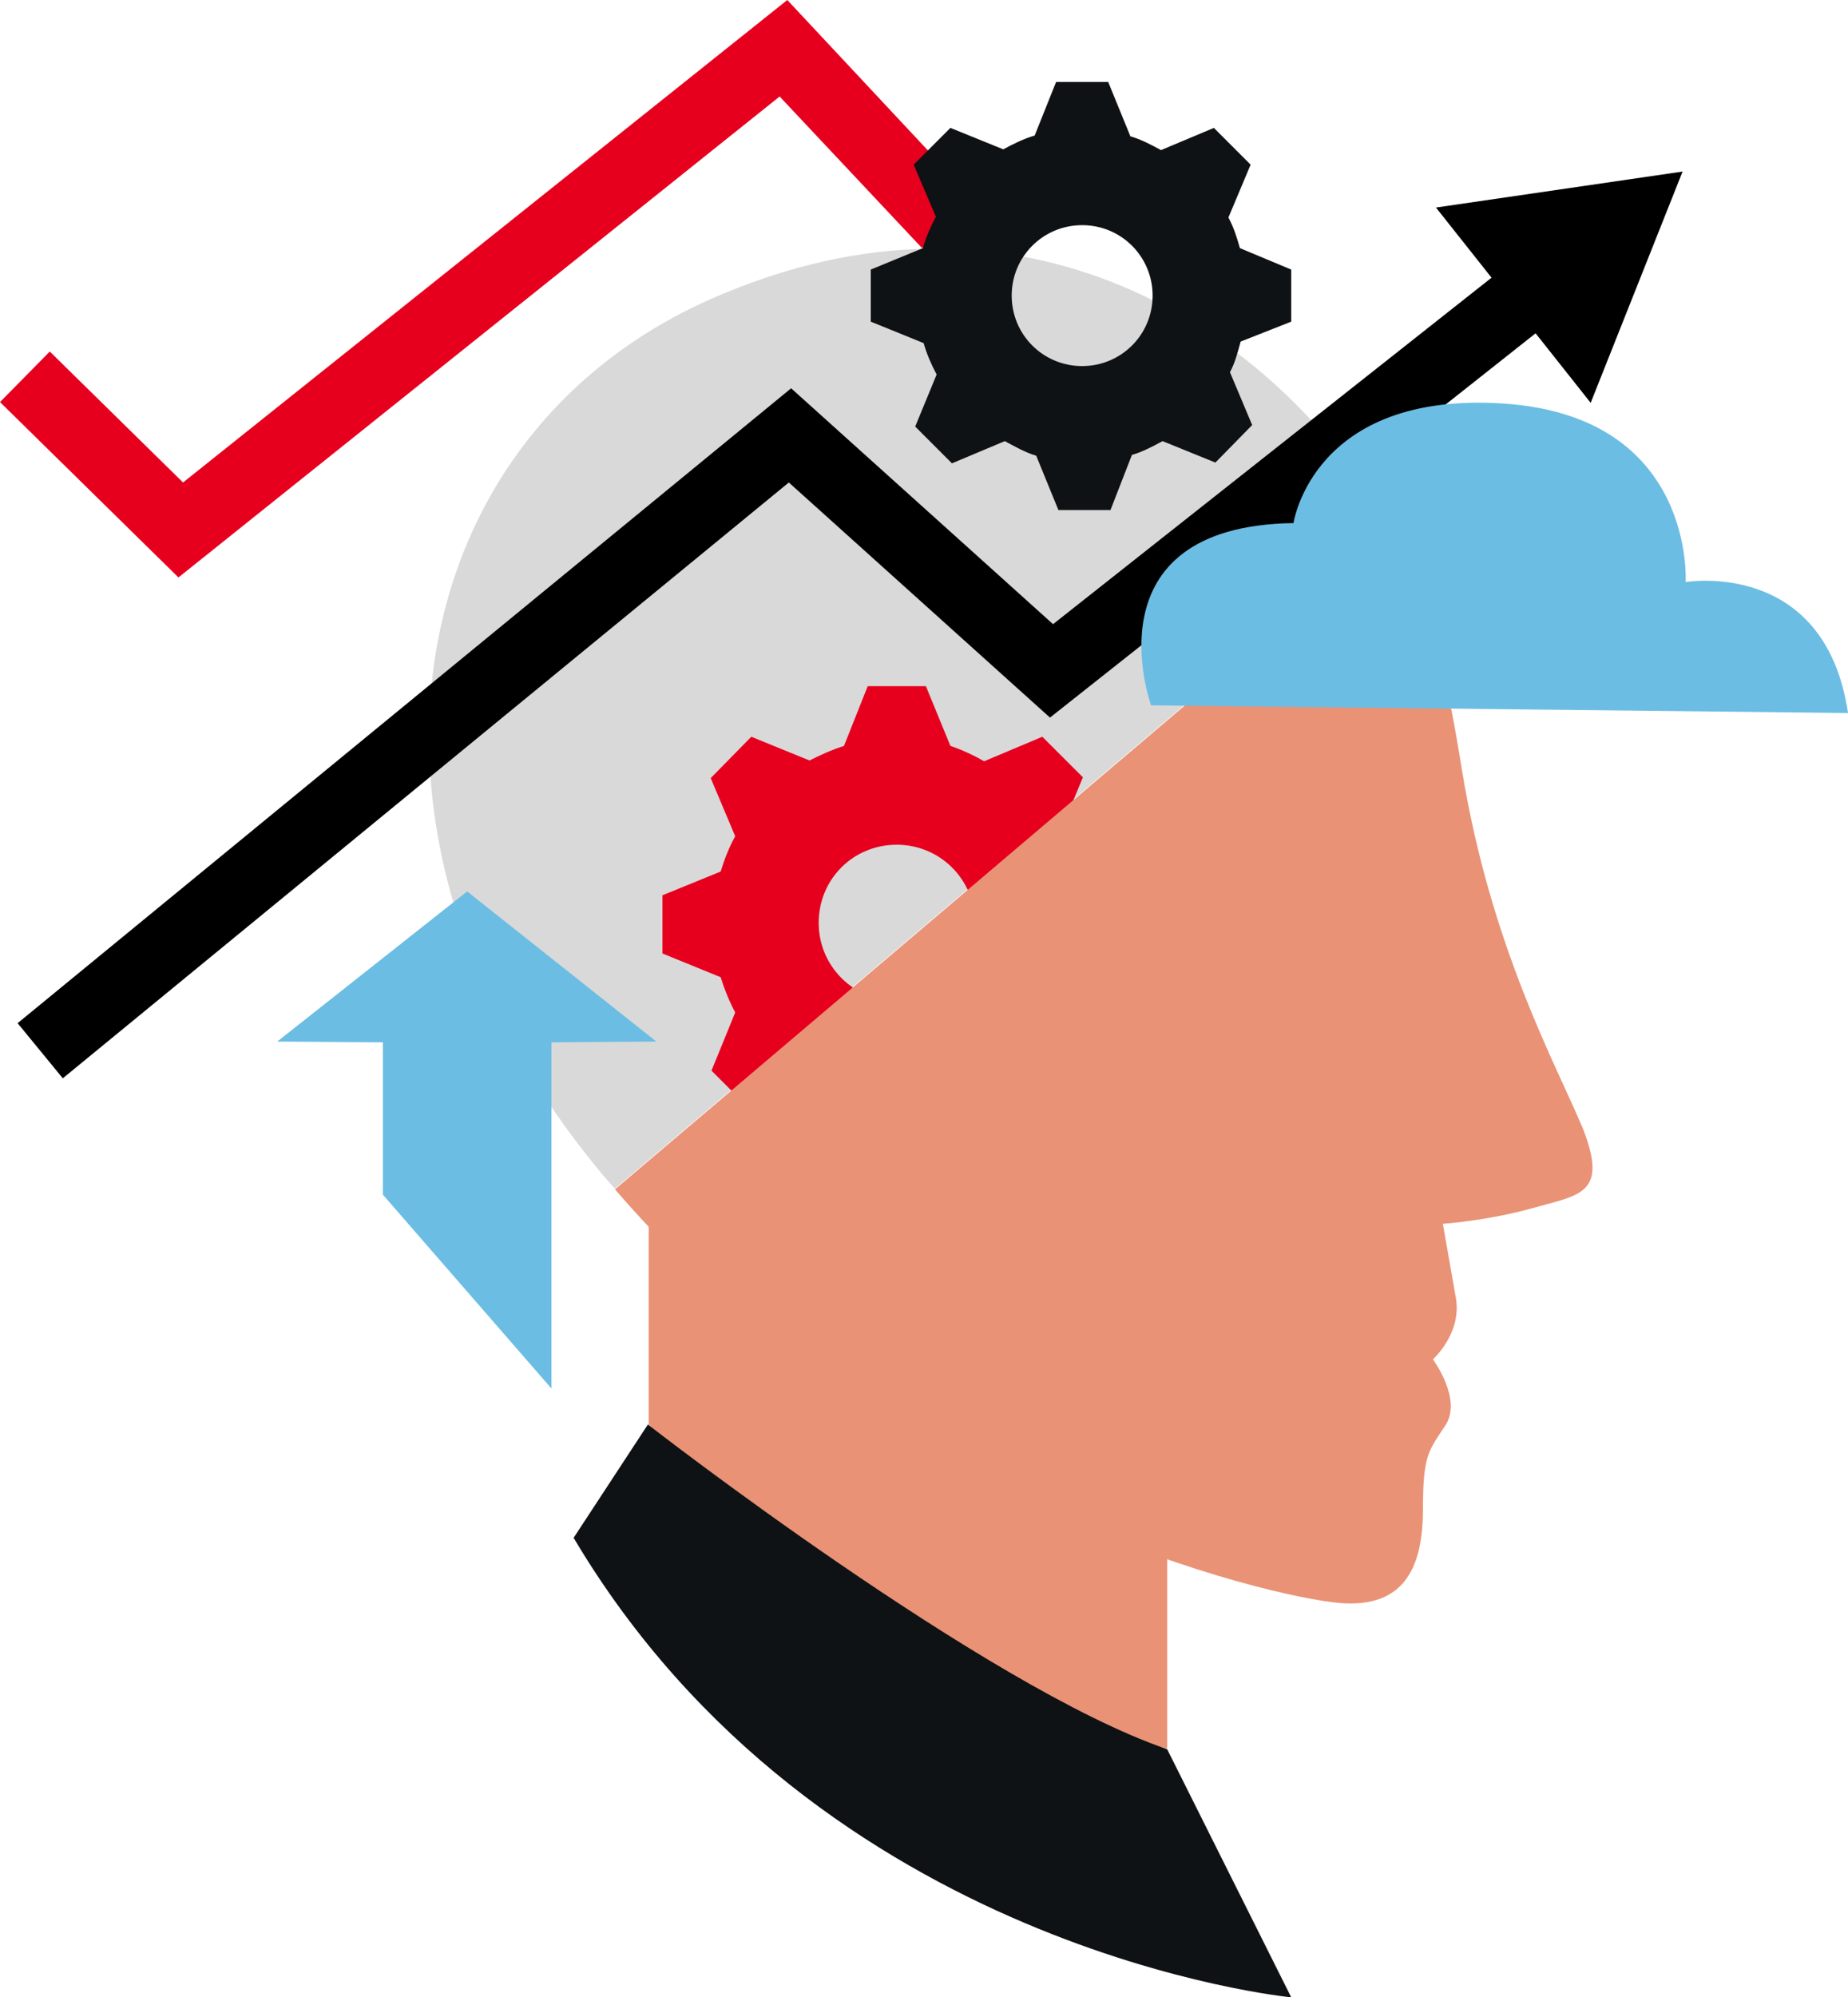 <?xml version="1.0" encoding="iso-8859-1"?>
<svg width="449" height="485" viewBox="0 0 449 485" fill="none" xmlns="http://www.w3.org/2000/svg">
<path d="M157.606 297.174V345.897C157.606 345.897 225.337 413.589 283.579 424.561V374.164L157.606 297.174Z" fill="#E99276"/>
<path d="M336.238 125.527C309.443 80.709 248.783 38.867 172.492 72.713C96.201 106.559 78.71 204.191 146.441 285.272C147.372 286.388 148.302 287.504 149.419 288.62L338.099 128.503C337.541 127.573 336.983 126.643 336.238 125.527Z" fill="#D9D9D9"/>
<path d="M274.089 231.156V217.023L260.319 211.258C259.389 208.468 258.645 205.679 257.156 203.075L263.111 188.756L253.249 178.9L239.107 184.85C236.502 183.363 233.711 182.061 230.92 181.131L224.965 166.626H210.823L205.055 181.131C202.078 182.061 199.287 183.363 196.682 184.664L182.54 178.9L172.678 188.942L178.632 203.075C177.144 205.679 176.027 208.654 175.097 211.63L160.955 217.395V231.528L175.097 237.293C176.027 240.268 177.144 243.058 178.632 245.847L172.864 259.981L182.726 269.837L196.868 263.886C199.473 265.374 202.264 267.048 205.241 267.791L211.196 282.483H225.337L231.106 267.791C233.897 266.862 236.688 265.56 239.293 264.072L253.621 269.837L263.483 259.795L257.528 245.475C258.831 242.872 259.575 240.082 260.319 237.293L274.089 231.156ZM217.894 243.058C207.474 243.058 198.915 234.689 198.915 224.089C198.915 213.489 207.288 205.121 217.894 205.121C228.314 205.121 236.874 213.489 236.874 224.089C236.874 234.689 228.501 243.058 217.894 243.058Z" fill="#E6001E"/>
<path d="M355.218 187.082C351.31 162.72 347.217 145.24 338.099 128.689L149.419 288.806C216.964 367.097 308.885 387.74 325.26 389.227C341.821 390.715 345.728 379.743 345.728 366.354C345.728 352.964 347.217 352.22 351.31 345.897C355.218 339.574 348.147 330.09 348.147 330.09C348.147 330.09 355.218 323.767 353.729 315.213C352.241 306.658 350.566 297.174 350.566 297.174C350.566 297.174 361.545 296.43 372.709 293.269C383.874 290.107 390.758 289.921 384.618 274.114C378.105 258.493 362.289 230.226 355.218 187.082Z" fill="#E99276"/>
<path d="M15.258 261.841L4.28 248.451L192.216 94.285L255.854 151.563L369.36 61.927L379.966 75.502L255.109 174.25L191.658 117.159L15.258 261.841Z" fill="black"/>
<path d="M348.891 50.397L408.808 41.657L386.479 97.818L348.891 50.397Z" fill="black"/>
<path d="M43.356 140.219L0 97.632L12.095 85.359L44.472 117.159L191.286 0L236.502 48.351L224.035 60.253L189.425 23.432L43.356 140.219Z" fill="#E6001E"/>
<path d="M113.506 216.465L67.359 252.914L93.038 253.1V290.107L133.974 337.157V253.1L159.467 252.914L113.506 216.465Z" fill="#6BBDE3"/>
<path d="M313.723 78.106V65.46L301.256 60.253C300.512 57.65 299.767 55.232 298.465 52.814L303.861 39.983L294.93 31.056L282.09 36.449C279.671 35.148 277.252 33.846 274.647 33.102L269.251 19.898H256.598L251.388 32.916C248.783 33.66 246.178 34.962 243.759 36.263L230.92 31.056L221.988 39.983L227.384 52.628C226.082 55.046 224.965 57.65 224.221 60.253L211.568 65.46V78.106L224.407 83.313C225.151 85.916 226.268 88.52 227.57 90.938L222.36 103.583L231.292 112.51L244.131 107.117C246.55 108.418 249.155 109.906 251.76 110.65L257.156 123.854H269.809L275.019 110.464C277.625 109.72 280.044 108.418 282.462 107.117L295.302 112.324L304.233 103.211L298.837 90.38C300.14 87.962 300.698 85.544 301.442 82.941L313.723 78.106ZM262.925 88.892C253.435 88.892 245.806 81.267 245.806 71.783C245.806 62.299 253.435 54.674 262.925 54.674C272.414 54.674 280.044 62.299 280.044 71.783C280.044 81.267 272.414 88.892 262.925 88.892Z" fill="#0F1214"/>
<path d="M283.579 424.747L313.723 485C313.723 485 199.101 474.028 139.37 373.42L157.42 345.897C157.606 346.083 239.479 409.684 283.579 424.747Z" fill="#0F1214"/>
<path d="M279.671 171.275C279.671 171.275 263.855 127.759 314.281 127.015C314.281 127.015 318.933 94.843 365.452 98.004C411.971 101.166 409.552 141.334 409.552 141.334C409.552 141.334 443.418 135.569 449 173.135L279.671 171.275Z" fill="#6BBDE3"/>
</svg>
